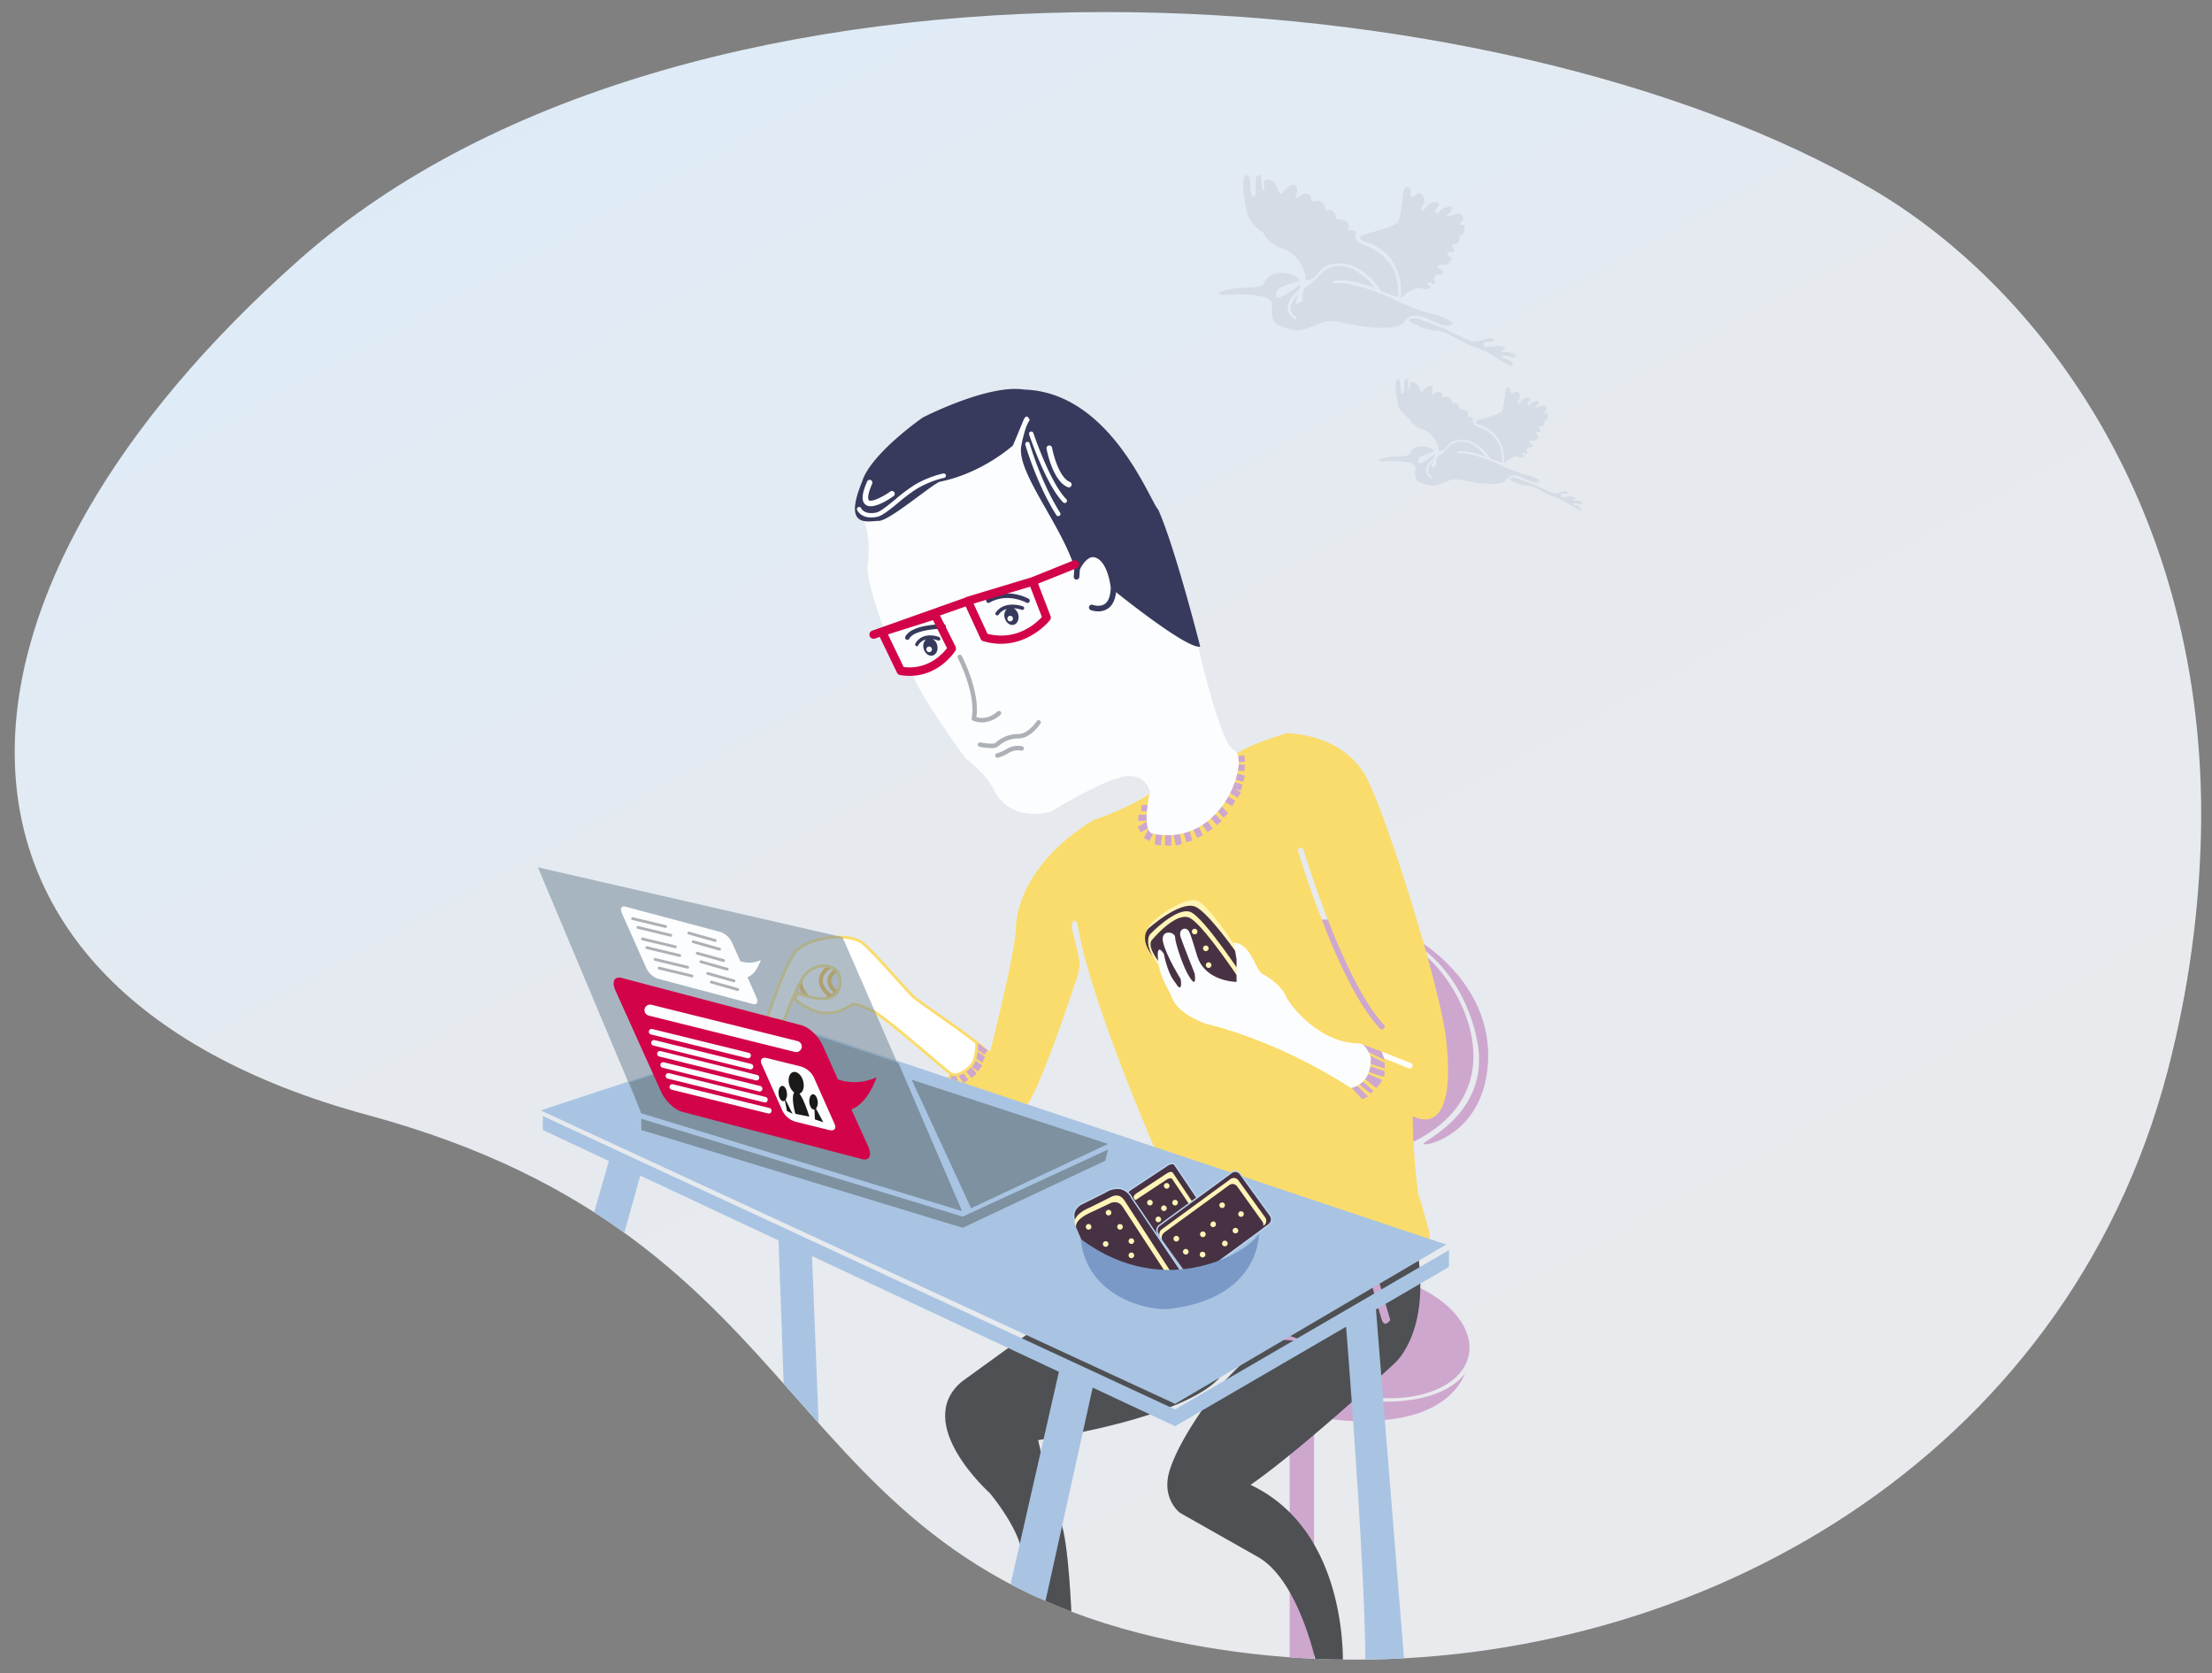 <svg xmlns="http://www.w3.org/2000/svg" xmlns:xlink="http://www.w3.org/1999/xlink" viewBox="0 0 611.839 462.916" xmlns:v="https://vecta.io/nano"><rect x="0" y="0" width="611.839" height="462.916" fill="#808080" stroke="none"/><style><![CDATA[.B{fill:none}.C{stroke-linejoin:round}.D{fill:#473243}.E{fill:#fff5b6}.F{stroke-linecap:round}.G{stroke:#b9d4f0}.H{stroke-width:.5}.I{fill:#7d91a0}.J{fill:#fcfdfe}.K{clip-path:url(#B)}]]></style><defs><clipPath id="A" transform="translate(254.4 338.58)"><path d="M.91.2h782.36v589.61H.91V.2z" class="B"/></clipPath><clipPath id="B" transform="translate(254.4 338.58)"><path d="M391.14.2c-108.52,0-218,26.19-288.42,88.63C36.23,147.78,1,210.55.91,264.81v.46C1,323.41,41.53,371.7,127.19,394.91,293,439.82,270.58,553.35,416.46,583.36a317.83,317.83,0,0,0,64,6.44c128.38,0,258.8-75.75,292.41-217a368,368,0,0,0,10.43-84.59v-1c-.16-114.42-61-190.38-117.67-223.61C598.47,24.3,495.25.2,391.15.2Z" class="B"/></clipPath><linearGradient id="C" x1="-3.27" y1="613.02" x2="-2.27" y2="613.02" gradientTransform="matrix(0, 902.39, 902.39, 0, -552786.3, 2795.1)" gradientUnits="userSpaceOnUse"><stop offset="0" stop-color="#dbecfa"/><stop offset="0" stop-color="#dbecfa"/><stop offset=".46" stop-color="#e6eaef"/><stop offset="1" stop-color="#e9eaec"/></linearGradient><clipPath id="D" transform="translate(254.4 338.58)"><path d="M179.12 299.26h169.75v131H179.12v-131z" class="B"/></clipPath><path id="E" d="M667.74 751.47c1.11-.73 2.25-.83 2.66-.22l8.2 12.17a1 1 0 0 1 .11.7 3 3 0 0 1-1.31 1.66l-13.15 8.67c-1.11.73-2.26.82-2.67.21l-8.18-12.17a.9.9 0 0 1-.12-.69 3 3 0 0 1 1.35-1.67z"/><path id="F" d="M704.63 769.46a2.33 2.33 0 0 1-.51 3.23l-25.72 18.89a2.28 2.28 0 0 1-3.21-.5l-10.74-14.92a2.32 2.32 0 0 1 .51-3.22l25.72-18.85a2.26 2.26 0 0 1 3.2.51z"/></defs><g clip-path="url(#A)" transform="matrix(.773 0 0 .773 -193.285 -258.542)"><g class="K"><path d="M-94.08-155.9h972.35v901.79H-94.08V-155.9z" transform="matrix(.866 -.5 .5 .866 159.43 574.14)" fill="url(#C)"/><g fill="#d5dce5"><path d="M766.33 451.77s9.75 5 11 5c2.24 0 6-2 7-1s-.5 1-2.25 1-.75 2-.75 2 6-1 7 0-1 1-1 1c-.63 1.27 4 0 5 2 .64 1.27-3 0-4 0s-1.25 1-.25 1 3.25 1 3.25 2 0 1-2 0-7.5-5-11.25-6-10.75-6-13.75-6a15.49 15.49 0 0 1-7.25-2c-6-2-.75-3 1.25-2s8 3 8 3m-29-33c2-1 12-3 13-5s1.5-8 1.75-10 1.25-3 2.25-2 0 3 1 3 0 0 2-1 3 3 2 4-1 3 0 2 2-3 4-3 2 1 1 2-1 2 0 2 .25-1 3-2 2 0 2 1-3 2-1 2 4-2 5 0-1 2-1 3 1.5-1 1.75 1-.5 3-1.75 3h-.07c-.26-.52-.79 0 0 0a1.82 1.82 0 0 1 .07 1c-.25 2-1 2-2 2s-.75 1 0 2-1.5 1-2.25 1 .25 1 1.25 2-1 1-1 1 1 0 0 1-4 0-4 1 2 1 2 2-1 1-2 1 0 0-1 1 1 1 0 2-1.25-1-2.25 0 2.25 1 .25 2-2-1-5 0-5 4-5 3c1-17-13.25-20-13.25-20s-2.75-1-.75-2m-41-8c-1-4-2-11-1-13s2 1 2 1 .25 6 1 6 1-1 1-1v-5c0-2 2-2 2-1s.25 5 1 5-1-4 1-4c4 0 4 5 5 5s3-4 5-3 0 5 0 5 6-5 6 1c5-2 5 3 5 3 4-1 3.75 3 3.75 3s6.25 0 4.25 4c3 0 3 1 3 1s-1.35 2.66 2 4c5 2 7.32 3.42 10 7 3.75 5 3 12 3 12l-6-2s-5.75-10-15-10c-6 0-7.42 3.42-9 5a4.94 4.94 0 0 1-3 1 13.41 13.41 0 0 0-7.25-11c-6.75-2-8-6-8-6s-4.75-3-5.75-7m-5 27c4.83-.69 11 0 11-2 3-6 10.75-3 12-2a2.2 2.2 0 0 1 .64 1.15c-1.47.62-6.14 1.74-7.56 3.16-1 1-1 3 0 3s6.75-3.77 8-5c0 0-.19.88-.32 1.91-.77.61-4.37 3.63-4.28 6.84a4.8 4.8 0 0 0 2.45 3.86.6.6 0 0 0 .28.08.52.52 0 0 0 .42-.22.5.5 0 0 0-.14-.69 3.86 3.86 0 0 1-2-3.06c-.05-2 1.75-4 3-5.19a6.84 6.84 0 0 1-.44 1.16c-1 2-1 3 .75 2s.5-2 1.25-4 1.77-1.76 4-4c4-4 4-4 7-5 4.75-1 8.75 2 11 4 2.26 1.39 2 2.32 4 4-5.44-2.12-10.33-3.49-14.81-2.91a.5.5 0 0 0-.43.56.49.49 0 0 0 .56.43c5.32-.69 15.05 3.06 20.33 5.32a71.29 71.29 0 0 0 14.35 5.6c4 1 9 3 7 4s-6-1-8-2-6-3-9 1-18 1-23 0-6 0-11 2-8.25 0-11-1-2.25-6-2.25-6 1.33-2.69-2.75-4c-9-2-15 0-16-1s3.08-1.69 5-2m107.11 69.88l7.56 3.44c1.54 0 4.12-1.38 4.81-.69s-.34.69-1.55.69-.51 1.37-.51 1.37 4.12-.69 4.81 0-.69.69-.69.69c-.43.86 2.75 0 3.43 1.37.44.87-2.06 0-2.74 0s-.86.69-.17.69 2.23.68 2.23 1.37 0 .69-1.38 0-5.15-3.43-7.72-4.12-7.39-4.12-9.45-4.12a10.59 10.59 0 0 1-5-1.38c-4.12-1.37-.51-2.06.86-1.37s5.49 2.06 5.49 2.06m-19.9-22.67c1.38-.68 8.25-2.06 8.93-3.43s1-5.5 1.21-6.87.85-2.06 1.54-1.38 0 2.06.69 2.06 0 0 1.37-.68 2.06 2.06 1.38 2.75-.69 2.06 0 1.37 1.37-2.06 2.74-2.06 1.38.69.69 1.37-.69 1.38 0 1.38.17-.69 2.06-1.38 1.38 0 1.38.69-2.07 1.37-.69 1.37 2.75-1.37 3.43 0-.68 1.38-.68 2.06 1-.68 1.2.69-.34 2.06-1.2 2.06h-.06c-.17-.36-.54 0 0 0a1.19 1.19 0 0 1 .06.69c-.18 1.37-.69 1.37-1.38 1.37s-.51.69 0 1.38-1 .68-1.54.68.17.69.86 1.38-.69.68-.69.68.69 0 0 .69-2.75 0-2.75.69 1.37.69 1.37 1.37-.68.69-1.37.69 0 0-.69.69.69.68 0 1.37-.85-.69-1.54 0 1.54.69.17 1.37-1.37-.68-3.43 0-3.44 2.75-3.44 2.06c.69-11.67-9.1-13.73-9.1-13.73s-1.89-.69-.52-1.38m-28.17-5.49c-.69-2.75-1.37-7.56-.69-8.93s1.38.68 1.38.68.17 4.12.68 4.12.69-.68.69-.68v-3.44c0-1.37 1.37-1.37 1.37-.68s.18 3.43.69 3.43-.69-2.75.69-2.75c2.75 0 2.75 3.44 3.43 3.44s2.06-2.75 3.44-2.06 0 3.43 0 3.43 4.12-3.43 4.12.69c3.43-1.38 3.43 2.06 3.43 2.06a1.9 1.9 0 0 1 2.58 2.06s4.29 0 2.92 2.75c2.06 0 2.06.69 2.06.69s-.93 1.82 1.37 2.74c3.44 1.38 5 2.35 6.87 4.81 2.58 3.44 2.06 8.24 2.06 8.24l-4.09-1.37s-4-6.87-10.3-6.87c-4.12 0-5.1 2.35-6.18 3.44a3.42 3.42 0 0 1-2.06.68 9.2 9.2 0 0 0-5-7.55c-4.64-1.38-5.5-4.12-5.5-4.12s-3.26-2.07-3.95-4.81m-3.43 18.54c3.31-.47 7.55 0 7.55-1.37 2.06-4.12 7.39-2.06 8.24-1.37a1.41 1.41 0 0 1 .44.79c-1 .42-4.21 1.19-5.19 2.17-.69.68-.69 2.06 0 2.06s4.64-2.59 5.49-3.44c0 0-.13.6-.21 1.31-.53.42-3 2.49-2.94 4.7a3.24 3.24 0 0 0 1.68 2.65c.157.105.37.062.475-.095s.062-.37-.095-.475a2.64 2.64 0 0 1-1.38-2.1c0-1.38 1.2-2.78 2-3.57a3.93 3.93 0 0 1-.3.8c-.68 1.38-.68 2.07.52 1.38s.34-1.38.86-2.75 1.21-1.21 2.75-2.75c2.74-2.75 2.74-2.75 4.8-3.43 3.27-.69 6 1.37 7.56 2.75 1.55.95 1.36 1.59 2.75 2.74-3.74-1.46-7.1-2.39-10.18-2a.35.35 0 0 0 .09.69c3.65-.48 10.34 2.09 14 3.65a49.79 49.79 0 0 0 9.86 3.85c2.74.68 6.18 2.06 4.81 2.74s-4.13-.68-5.5-1.37-4.12-2.06-6.18.69-12.37.68-15.8 0-4.12 0-7.56 1.37-5.66 0-7.55-.69-1.55-4.12-1.55-4.12.91-1.84-1.89-2.75c-6.18-1.37-10.3 0-11-.68s2.11-1.16 3.44-1.38"/></g><path d="M739.52 835.84a47.17 47.17 0 0 1-17-3l-5 7s9 4 22 3c30 0 34.75-17 34.75-17s-6.75 12-34.75 10m-3.81-2.19c-19.62-4-33.58-16.83-31.17-28.68s20.28-18.21 39.9-14.22 33.58 16.83 31.17 28.68-20.27 18.22-39.9 14.22m-24.19 98.19h8.75v-88h-8.75zm46-259c16.5 11.43 21 31 21.59 37.55 2.41 23.45-20.59 32.45-19.59 33.45s22-4 23-30c1.08-28.13-25.25-43-25.25-43s-4.75-1 .25 2m-40-8a17.52 17.52 0 0 1 10-1c6 1 27.5 9 31.75 12 13.25 10 34.25 48-3 67-39.75 16-38.75-78-38.75-78" fill="#cea7cf"/><path d="M714.56 639.13c.58 1.93 14.24 47.41 29.23 63.4a1 1 0 0 0 1.688-.395 1 1 0 0 0-.228-.975c-14.67-15.65-28.63-62.13-28.77-62.6a1 1 0 1 0-1.92.57m-124 78.71c3-4 9-11 9-11l4.75 4s9.25-36 9.25-45c2-24 28-38 28-38s15-5 22-11 23-8 28-12 19-8 19-8 21 0 29 17c7 14 26 74 28 93 4 37-12 27-12 27a215.88 215.88 0 0 0 2 28c2 6 4 14 4 14s1 4-3 4-93-29-93-29-26-59-30-86c-2-3-2 2-2 2s2.5 9 2.75 12-1.75 8-1.75 8-14.5 44-18.25 44-26-10-26-10-2.75 1 .25-3" fill="#fadc6c"/><path d="M754.52 715.84l-10-4" stroke="#fff" stroke-width="2" class="B C F"/><path d="M620.52 809.84l-26.25 19c-18 15 10 40 10 40s9.25 11 11.25 20 9 23 9 23l9 2s-1-28-4-35-8-29-8-29c61-10 66-24 66-24z" fill="#4e5053"/><g fill="#cea7cf"><path d="M744.52 710.84l-8-3 3 3 6 3-1-3zm1 4v2l-6-2v-3l6 3zm-.26 2.85a1.65 1.65 0 0 1-.31 2.15l-6.14-2.15v-2.11zm-.74 3.15c0 1-2 3-2 3l-5-4 2-1zm-3 4l-1 1-5-4 2-.5 4 3.5zm-2 2l-2 1-4-4.25 2-.75 4 4zm-69.766-94.683l2.201-.468 1.04 4.891-2.201.468-1.04-4.891zm3.505-1.144l2.183-.544 1.21 4.851-2.183.544-1.21-4.851zm3.003-1.179l2.022-.986 2.192 4.494-2.022.986-2.192-4.494zm2.96-1.606l1.82-1.323 2.939 4.045-1.82 1.323-2.939-4.045zm2.919-2.173l1.672-1.506 3.346 3.716-1.672 1.506-3.346-3.716zm2.367-2.706l1.672-1.506 3.346 3.716-1.672 1.506-3.346-3.716zm2.147-3.027l1.192-1.913 4.25 2.65-1.192 1.913-4.25-2.65zm1.99-3l1.192-1.913 4.25 2.65-1.192 1.913-4.25-2.65z"/><path d="M689.259 615.864l.695-2.14 4.755 1.545-.695 2.14-4.755-1.545zm.84-2.862l.544-2.183 4.851 1.21-.544 2.183-4.851-1.21zm.251-2.928l.157-2.245 4.988.349-.157 2.245-4.988-.349zm-.018-4.763l4.973-.523.235 2.238-4.973.523-.235-2.238zM669.19 637.14l-2.24-.16v-5.01l2.24.16v5.01zm-7.87-1.67l-1.95-1.13 2.2-4.5 1.95 1.13-2.2 4.5z"/><path d="M658.18 632.37l-.99-2.02 4.34-2.51.99 2.02-4.34 2.51z"/><path d="M657.31 628.25l.15-2.25h5.02l-.16 2.25h-5.01zm1.12-3.41l.08-2.25 5.01-.18-.08 2.25-5.01.18zm6.97 12.27l-2.2-.47.61-4.98 2.2.47-.61 4.98zm-69.471 77.833l1.54-2.12 4.045 2.939-1.54 2.12-4.045-2.939z"/><path d="M598.42 709.84l4.1 2.87-1 2.13-4.25-3 1.15-2zm-.213-.812l1.147-1.638 4.096 2.868-1.147 1.638-4.096-2.868zm-3.75 7.378l1.846-1.549 3.214 3.83-1.846 1.549-3.214-3.83zm-2.499 1.617l1.618-1.176 2.939 4.045-1.618 1.176-2.939-4.045zm-2.322-.747l1.932-.518 1.294 4.83-1.932.518-1.294-4.83z"/></g><path d="M718.27 814.84a98.45 98.45 0 0 0-11.75-1c-5 0-20.25 17-20.25 17s-13.75 17-17.75 30c-3 10 3.75 15 3.75 15l28.25 16c15 9 21 40 21 40h9s3-49-33-66c18.75-13 51-43 51-43s13-10 9-39c-3-4-15 6-15 6l5 17s-2 3-3 0-4-14-4-14l-31 19z" fill="#4e5053"/><path d="M550.58 680.8c-7.81 4.42-1.11 8.85-1.11 8.85s-3.35 3.31-5.58 1.1c-6.69-6.63 1.11-9.95 1.11-9.95s7.81-1.11 5.58 0" fill="#fff"/><path d="M550.58 680.8c-7.81 4.42-1.11 8.85-1.11 8.85s-3.35 3.31-5.58 1.1c-6.69-6.63 1.11-9.95 1.11-9.95s7.81-1.11 5.58 0z" stroke="#f8b529" stroke-width="1.4" class="B C"/><path d="M548.71 679.18c-10.24 5.86-1.46 11.71-1.46 11.71s-4.39 4.39-7.32 1.46c-8.78-8.77 1.47-13.17 1.47-13.17s10.24-1.46 7.32 0" fill="#fff"/><path d="M548.71 679.18c-10.24 5.86-1.46 11.71-1.46 11.71s-4.39 4.39-7.32 1.46c-8.78-8.77 1.47-13.17 1.47-13.17s10.23-1.46 7.31 0z" stroke="#f8b529" stroke-width="1.46" class="B C"/><path d="M558.52 671.84c3 2 16 17 18 19s23 16 23 17 0 6-2 8-5 4-7 3-24-21-29-23-5-2-6-2-5 4-12 3c-7-2-9-5-9-5l1-2c17.75 7 16-6 14-8s-7-3-11 1c-3 3-8 17-8 17l-6-1s6-18 9-22c3-7 20-9 25-5" fill="#fff"/><path d="M558.52 671.84c3 2 16 17 18 19s23 16 23 17 0 6-2 8-5 4-7 3-24-21-29-23-5-2-6-2-5 4-12 3c-7-2-9-5-9-5l1-2c17.75 7 16-6 14-8s-7-3-11 1c-3 3-8 17-8 17l-6-1s6-18 9-22c3-7 20-9 25-5z" stroke="#fadc6c" class="B C"/><path d="M767.52 779.84l-233-78-91 30 227 105 97-57z" fill="#a9c4e2"/><use xlink:href="#E" class="D"/><use xlink:href="#E" class="B C G H"/><path d="M667.71 754.29c.8-.53 1.7-.6 2-.15l7.69 11.44c.3.45-.1 1.25-.91 1.78l-11 7.26c-.8.53-1.7.6-2 .15l-7.71-11.47c-.3-.45.11-1.25.91-1.78z" class="E"/><g class="D"><path d="M660.52 764.84a1 1 0 1 0 2 0 1 1 0 1 0-2 0m3 6a1 1 0 1 0 2 0 1 1 0 1 0-2 0m2-4a1 1 0 1 0 2 0 1 1 0 1 0-2 0m1-8a1 1 0 1 0 2 0 1 1 0 1 0-2 0m3 6a1 1 0 1 0 2 0 1 1 0 1 0-2 0m-13-1l11-7.26c.8-.53 1.7-.6 2-.15l7.71 11.47c.3.45-.11 1.25-.91 1.78l-11 7.26c-.8.53-1.7.6-2 .15l-7.75-11.51c-.3-.45.11-1.25.91-1.78"/><path d="M672.96 789.68l-17.88-26.49a6.15 6.15 0 0 0-3.95-3.36 7.73 7.73 0 0 0-5.59 1.23l-8.14 4.06a5.52 5.52 0 0 0-2.95 3 5.31 5.31 0 0 0 .81 4.49l6.12 10.2a.22.22 0 0 0 .12.11l15.18 6.12 16 1a.25.25 0 0 0 .23-.12.26.26 0 0 0 0-.27"/></g><path d="M672.96 789.68l-17.88-26.49a6.15 6.15 0 0 0-3.95-3.36 7.73 7.73 0 0 0-5.59 1.23l-8.14 4.06a5.52 5.52 0 0 0-2.95 3 5.31 5.31 0 0 0 .81 4.49l6.12 10.2a.22.22 0 0 0 .12.11l15.18 6.12 16 1a.25.25 0 0 0 .23-.12.26.26 0 0 0 .05-.24z" class="B C G H"/><path d="M669.14 789.82l-16.74-25.76c-2.06-3.22-5.16-1.07-5.16-1.07l-7.21 3.59s-7.61 2.89-4.81 7l3.34 5.62 14.61 9.68z" class="E"/><path d="M667.1 789.82l-15.3-23.46c-2-3.06-5.1-1-5.1-1l-7.14 3.36s-6.12 2.76-4.08 5.82l2.63 6.12 14.45 9.18z" class="D"/><path d="M640.58 773.5a1 1 0 1 0-2 0 1 1 0 1 0 2 0m5.1 7.14a1 1 0 1 1 0-2 1 1 0 1 1 0 2m10.2 3.06a1 1 0 1 0-2 0 1 1 0 1 0 2 0m-1-4.08a1 1 0 1 1 0-2 1 1 0 1 1 0 2m-3.06-6.12a1 1 0 1 0-2 0 1 1 0 1 0 2 0m-5.1-4.08a1 1 0 1 1 0-2 1 1 0 1 1 0 2" class="E"/><use xlink:href="#F" class="D"/><use xlink:href="#F" class="B C G H"/><path d="M702.76 770.15a2.07 2.07 0 0 1-.46 2.87l-24.6 18a2 2 0 0 1-2.85-.45l-9.57-13.28a2.07 2.07 0 0 1 .45-2.87l24.6-18a2 2 0 0 1 2.85.45z" class="E"/><path d="M669.97 777.58c-.088.552.288 1.072.84 1.16s1.072-.288 1.16-.84-.288-1.072-.84-1.16-1.072.288-1.16.84m3.39 4.7a1 1 0 0 0 1.978.294 1 1 0 0 0-1.578-.965 1 1 0 0 0-.4.671m6 1c-.088.552.288 1.072.84 1.16s1.072-.288 1.16-.84a1 1 0 0 0-.85-1.17 1 1 0 0 0-1.17.85m.12-7.27c-.088.552.288 1.072.84 1.16s1.072-.288 1.16-.84-.288-1.072-.84-1.16-1.072.288-1.16.84m3.67-3.58c-.088.552.288 1.072.84 1.16s1.072-.288 1.16-.84a1 1 0 0 0-.73-1.17 1 1 0 0 0-1.17.86m3.14-6.79a1 1 0 0 0 1.979.284 1 1 0 0 0-1.579-.966 1 1 0 0 0-.4.682m2.1 12.82a1 1 0 0 0-.302 1.977 1 1 0 0 0 .981-1.57 1 1 0 0 0-.679-.407m2.66-3.74a1 1 0 0 0 1.979.284 1 1 0 0 0-1.579-.966 1 1 0 0 0-.4.682m2-5.94a1 1 0 0 0 1.978.294 1 1 0 0 0-1.578-.965 1 1 0 0 0-.4.671m-26.55 6.79l23.3-17a2 2 0 0 1 2.85.45l9 12.55a2.06 2.06 0 0 1-.45 2.87l-23.3 17.07a2 2 0 0 1-2.86-.45l-9-12.54a2.07 2.07 0 0 1 .45-2.88" class="D"/><path d="M571.52 714.84l-36-12-60.25 19 4.25 11 114.75 35-22.75-53z" class="I"/><g opacity=".59" class="I"><g clip-path="url(#D)"><path d="M551.52 669.84l42.75 98-114.75-35-37-88 109 25z"/></g></g><path d="M696.52 679.84s-13-21-18-23-20.25 9-18.25 12c.25 4 11 24 11 24z" class="E"/><path d="M698.05 683.35s-14.94-22.57-20.53-24.51-16.65 8-16.65 8-4.18 4.23 3.65 12l12.28 12.27z" class="D"/><path d="M696.05 685.84s-15-23-20-25-14.53 8-14.53 8-3 4 4 12l11.53 13z" class="E"/><path d="M676.52 667.84a1 1 0 1 0 2 0 1 1 0 1 0-2 0m4 6a1 1 0 1 0 2 0 1 1 0 1 0-2 0m2 5a1 1 0 1 0 0 2 1 1 0 1 0 0-2m-20.25-8s8.25-10 13.25-8 20 25 20 25l-19 8a84.55 84.55 0 0 0-10-15c-7-8-4.25-10-4.25-10" class="D"/><path d="M467.92 749.93l-23.65-11.09v-5l226.25 105 98-57v6l-26.12 15.22 11.15 138.78h-15.28c2.06-21.91-5.27-116.32-6.56-132.59l-61.19 35.59-29.48-13.81-22.52 101.81h-14l24.43-107.47-88.34-41.39 5.91 149.86h-15c2.77-6.46-2.13-135.77-2.9-155.48l-49.47-23.18-45.75 163.66h-14z" fill="#a9c4e2"/><path d="M700.52 775.84s.75 23-31.75 27c-7.25 1-30-4-32-25 30.75 23 61 4 63.75-2" fill="#7a99c7"/><path d="M594.52 769.84l52-24-1 4-51 24-115-35v-4zm-18.25-49l70.25 23-49 23z" class="I"/><g class="J"><path d="M740.52 712.84s-1.5-5-4.25-5c-13.75 0-24.33-13-26.16-17s-6.59-7-8.59-8-4-11-10-11l1 6v8s-11 0-14-9c-1-3-2-7-3-9s-4-1-3 2 5 13 5 13 1 6-2 1c-2-3-5-12-5-14s-5.5-3-4.25 2 6.25 13 6.25 13 1 6-2.25 1c-2.75-4-3.75-10-3.75-10s-3-5-2 3c.76 6 4 10 5 13 2.75 6 12 9 12 9s24 5 52 23c8-2 7-11 7-11m-174-153s-6.64-17.2-6-23c1-9 0-16-4-20-1.42-1.42 10-20 10-20l36-20 24 1 34 42 18 45s8.26 36.42 13 38c6 2-3 35-29 30-4.25-1-1-15-1-15s-1.5-8-11.25-5-24 12-24 12-14.34 4.81-20.75-8c-3-6-10-11-10-11s-19-26-19-31l-5-2z"/></g><path d="M556.73 516.95c.06.13 1.18 2.7 5.05 2.7a11.11 11.11 0 0 0 2.1-.22c1.85-.37 4.48-2.53 7.52-5a60.35 60.35 0 0 1 6.73-5.06 34.8 34.8 0 0 1 9.75-3.9.81.81 0 0 0 .63-.94.8.8 0 0 0-.94-.63 35.52 35.52 0 0 0-10.26 4.1 60.68 60.68 0 0 0-6.92 5.2c-2.64 2.17-5.37 4.41-6.83 4.7-4.3.86-5.34-1.5-5.35-1.52a.8.8 0 1 0-1.48.61m3-1.94a2.9 2.9 0 0 0 1.87.58c2.84 0 6.82-2.66 8.19-3.64a1 1 0 1 0-1.16-1.63c-2.89 2.06-6.74 3.86-7.65 3.13-.1-.09-1-1 1.15-5.92a1 1 0 1 0-1.84-.79c-1.89 4.42-2.07 7.05-.56 8.27m58.56-25.11c.25.74 6.13 18.25 12.2 24.31a.77.77 0 0 0 .56.24.81.81 0 0 0 .57-1.37c-5.8-5.8-11.75-23.51-11.81-23.69a.79.79 0 0 0-1-.5.8.8 0 0 0-.51 1m6.23 5.12c.08.47 2.16 11.57 7.61 13.75a1 1 0 0 0 1.355-.742 1 1 0 0 0-.615-1.118c-3.67-1.47-5.85-9.34-6.38-12.25a1 1 0 0 0-1.17-.8 1 1 0 0 0-.8 1.16m4.86 22.9c-6.86-10.77-10.87-24.65-10.91-24.79a.8.8 0 0 0-1.54.44c0 .14 4.12 14.24 11.1 25.21a.79.79 0 0 0 .67.37.82.82 0 0 0 .43-.12.81.81 0 0 0 .25-1.11m-70.88-11.08c3-10 21.75-23 21.75-23s23.25-12 36.25-10c31 1 45 40 48 43 5.75 13 14 45 15 49-4.2.84-23.9-14.53-30.11-19.48-.31 2.72-1.25 4.67-2.84 5.8a6 6 0 0 1-3.53 1.06 8.05 8.05 0 0 1-2.62-.44 1 1 0 0 1-.325-1.739 1 1 0 0 1 1.025-.131s2.51.9 4.3-.38c1.32-.95 2-2.94 2.09-5.8-.13-1.08-1.29-10-6-10.89-1.69-.33-3.74 1.65-5.05 4.4l-.2 2.68a1 1 0 0 1-1 .92h-.07a1 1 0 0 1-.93-1.07l.26-3.4c-5.35-16.18-20.87-34.2-19-43.53 1.58-7.9 3-9 3-9s-1-3-2.25 0l-3.75 9s-11 10-26.25 13c-2.75 1-18 14-21.75 14s-13 3-6-14" fill="#373a5c"/><g fill="#acb1b7"><path d="M601.4 593.01a10.3 10.3 0 0 0 6.69-2.8.8.8 0 0 0-1.13-1.13c-.15.14-3.38 3.29-7.54 2 1.35-9.1-4.91-21.31-5.19-21.83a.8.8 0 1 0-1.42.73c.07.13 6.6 12.86 4.93 21.48a.8.8 0 0 0 .48.9 8.65 8.65 0 0 0 3.18.62m3.2 9.2a4 4 0 0 0 2.69-.68 10.55 10.55 0 0 1 7.18-2.76c4.38 0 7.78-5.15 7.92-5.37a.8.8 0 0 0-1.34-.87s-3.07 4.64-6.58 4.64a12 12 0 0 0-8.31 3.23c-.42.35-2.94.25-5.28-.22a.8.8 0 1 0-.31 1.57 22.45 22.45 0 0 0 4 .46m2.49 3.47a16 16 0 0 0 4-1.77 6.17 6.17 0 0 1 4.32-.8.8.8 0 0 0 1-.55.79.79 0 0 0-.53-1 7.72 7.72 0 0 0-5.54.94 16.32 16.32 0 0 1-3.53 1.59.81.81 0 0 0-.63.94.8.8 0 0 0 .92.64"/></g><g fill="#373a5c"><path d="M603.72 550.24a.83.83 0 0 0 .4-.11c6.53-3.73 13.14 0 13.21 0a.79.79 0 0 0 1.09-.3.8.8 0 0 0-.3-1.09c-.3-.17-7.48-4.18-14.79 0a.79.79 0 0 0-.3 1.09.81.81 0 0 0 .69.41m-29 13.2a.8.8 0 0 0 .72-.44c1.46-2.91 9.36-3.55 12.28-3.56a.8.8 0 0 0 0-1.6c-1.17 0-11.55.13-13.71 4.45a.79.79 0 0 0 .36 1.07.72.72 0 0 0 .35.08m37.8-7.6a1 1 0 1 0-2 0 1 1 0 1 0 2 0m-6.19-2.12c2.22-3.33 6.64-3.29 9.75-2.26.342.113.528.483.415.825s-.483.528-.825.415a10.79 10.79 0 0 0-2.9-.55 3.51 3.51 0 0 1 1.62 2.18c.45 1.69-.26 3.35-1.6 3.71s-2.78-.73-3.23-2.42a3.26 3.26 0 0 1 .71-3.21 4.94 4.94 0 0 0-2.86 2 .64.64 0 0 1-.54.29.69.69 0 0 1-.36-.11.65.65 0 0 1-.18-.9m-22.81 13.15a1 1 0 1 0-2 0 1 1 0 1 0 2 0m-5.9-2.12c1.93-3.33 5.8-3.29 8.51-2.26a.68.68 0 0 1 .36.83.56.56 0 0 1-.72.41 9 9 0 0 0-1.93-.51 3.55 3.55 0 0 1 1.55 2.14c.45 1.69-.26 3.35-1.6 3.71s-2.78-.73-3.23-2.42a3.19 3.19 0 0 1 .83-3.3 4.46 4.46 0 0 0-2.83 2.12.55.55 0 0 1-.47.29.51.51 0 0 1-.31-.11.69.69 0 0 1-.16-.9"/></g><path d="M603.4 561.27c10.51 2.71 17.53-3.9 19.46-6l-4.18-10.87-20.28 6.07zm-30 11.89c8.75 1.09 14-4.73 15.5-6.76l-5-10-16.13 5.09zm-11.25-13l33.25-11.81a1.59 1.59 0 0 1 .48-.26l23.19-7 14.94-6a1.5 1.5 0 0 1 2.127 1.601 1.5 1.5 0 0 1-1.017 1.179l-13.62 5.45 4.46 11.62a1.51 1.51 0 0 1-.21 1.46c-.08.1-6.68 8.45-17.53 8.45a22.67 22.67 0 0 1-6.33-.93 1.51 1.51 0 0 1-.94-.81l-5.35-11.63-9.2 3.25 5.57 11.13a1.54 1.54 0 0 1-.07 1.47c-.25.4-5.75 9-16.34 9a20.72 20.72 0 0 1-3.43-.29 1.51 1.51 0 0 1-1.11-.83l-6.19-12.84-1.71.61a1.67 1.67 0 0 1-.49.08 1.5 1.5 0 0 1-.5-2.91" fill="#d20349"/><path d="M473.8 658.92l34.23 9.11a7.4 7.4 0 0 1 4 3.84l2.93 6.58a9.84 9.84 0 0 0 7.33-.43c0 0-1.53 4.95-4.77 6.18l3.16 7.1c.78 1.74.26 2.85-1.16 2.47l-34.24-9.11a7.35 7.35 0 0 1-4-3.84l-8.66-19.43c-.77-1.74-.25-2.85 1.17-2.47" class="J"/><path d="M497.67 683.73l-11.77-2.82m10.22-.29l-11.72-2.83m8.89-1.38l-11.8-2.83m10.22-.29l-11.77-2.82m10.12-1.3l-11.77-2.83m9.92-.31l-11.81-2.83m37.62 25.38l-9.44-2.67m8.12-.43l-9.44-2.67m7-1.51l-9.44-2.67m8.13-.43l-9.42-2.62m8-1.44l-9.44-2.67m7.87-.45l-9.44-2.66" stroke="#acb1b7" class="B C F"/><path d="M472.5 684.43l64.4 16.95c2.67.71 6 3.9 7.48 7.14l5.51 12.24a18.66 18.66 0 0 0 13.8-.79c0 0-2.88 9.21-9 11.49l6 13.22c1.46 3.24.47 5.29-2.2 4.59l-64.4-16.95c-2.67-.71-6-3.9-7.48-7.14l-16.31-36.16c-1.45-3.24-.47-5.29 2.2-4.59" fill="#d20349"/><g stroke="#fcfdfe" class="B C F"><path d="M525.15 731.96l-34.55-8.51m33.16 4.55l-34.55-8.51m32.66 4.58l-34.54-8.49m33.4 4.54l-34.54-8.54m31.55.61l-34.54-8.51m35.39 12.48l-34.54-8.5" stroke-width="2"/><path d="M534.94 708.97l-52.29-13" stroke-width="4"/></g><path d="M536.63 716.12a7.68 7.68 0 0 1 4.59 3.81l7.45 16.75c.74 1.66-.11 2.63-1.91 2.19l-12.12-3a7.67 7.67 0 0 1-4.58-3.82l-7.46-16.74c-.74-1.66.12-2.64 1.91-2.19z" class="J"/><g fill="#1a1a18"><path d="M533.84 718.13c1.36-.39 3 1 3.58 3.15s0 4.12-1.31 4.55c1.74 2.24 3.54 8.23 3.54 8.23l-5-1s-1.68-5.9-.4-7.63a5.13 5.13 0 0 1-1.78-2.73c-.61-2.13 0-4.18 1.37-4.57m7.06 7.94c.83-.08 1.6 1.09 1.73 2.6a3.4 3.4 0 0 1-.61 2.52l2.63 4.87-3-1-.17-3.54h-.1c-.83.08-1.6-1.09-1.73-2.6s.43-2.8 1.25-2.87m-11-2.98c.83-.08 1.6 1.09 1.73 2.6a3.59 3.59 0 0 1-.49 2.37l2.51 5-2-1-.75-3.75a.88.88 0 0 1-.52.23c-.83.08-1.6-1.09-1.73-2.6s.43-2.8 1.25-2.87"/></g></g></g></svg>